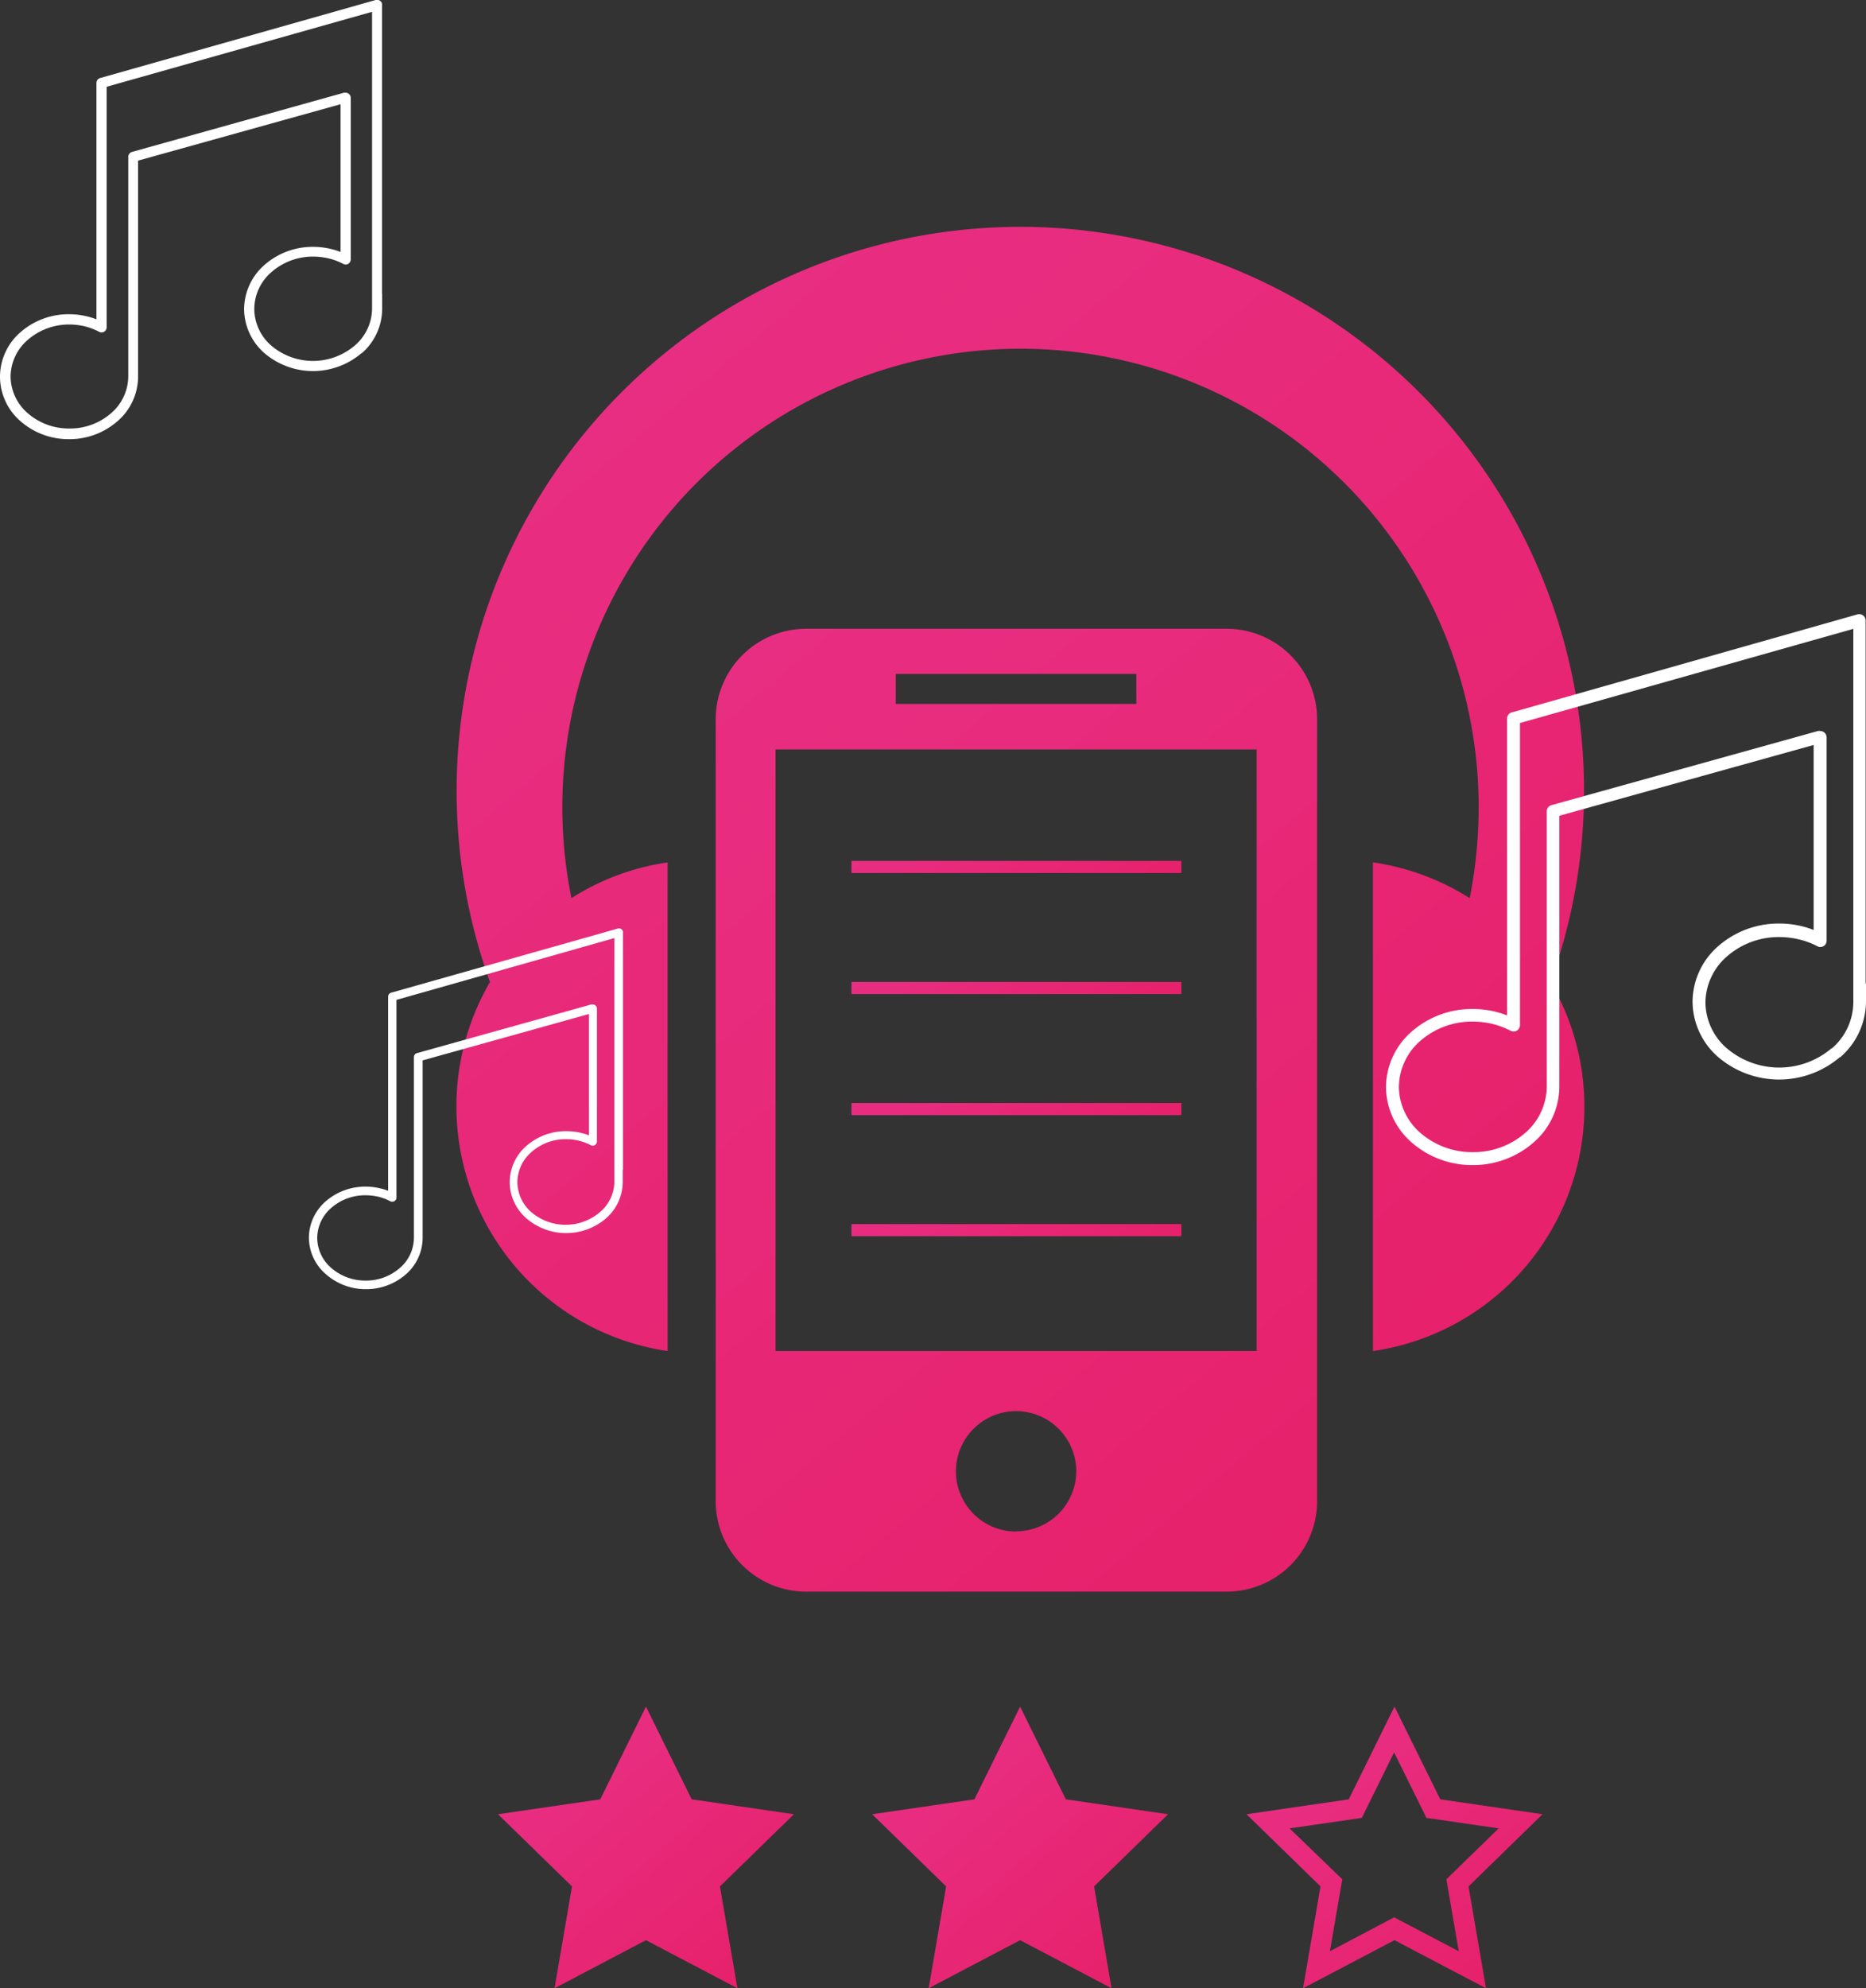 <svg xmlns="http://www.w3.org/2000/svg" xmlns:xlink="http://www.w3.org/1999/xlink" viewBox="0 0 241.64 257.33"><rect x="0" y="0" width="241.64" height="257.33" fill="#333333" stroke="none"/><defs><style>.cls-1{fill:url(#Unbenannter_Verlauf_14);}.cls-2{fill:url(#Unbenannter_Verlauf_14-2);}.cls-3{fill:url(#Unbenannter_Verlauf_14-3);}.cls-4{fill:url(#Unbenannter_Verlauf_14-4);}.cls-5{fill:url(#Unbenannter_Verlauf_14-5);}.cls-6{fill:url(#Unbenannter_Verlauf_14-6);}.cls-7{fill:url(#Unbenannter_Verlauf_14-7);}.cls-8{fill:url(#Unbenannter_Verlauf_14-8);}.cls-9{fill:url(#Unbenannter_Verlauf_14-9);}.cls-10{fill:url(#Unbenannter_Verlauf_14-10);}.cls-11{fill:url(#Unbenannter_Verlauf_14-11);}.cls-12{fill:url(#Unbenannter_Verlauf_14-12);}.cls-13{fill:url(#Unbenannter_Verlauf_14-13);}.cls-14{fill:#fff;fill-rule:evenodd;}</style><linearGradient id="Unbenannter_Verlauf_14" x1="193.14" y1="256.71" x2="169.24" y2="228.22" gradientUnits="userSpaceOnUse"><stop offset="0" stop-color="#e7216b"/><stop offset="1" stop-color="#e82e82"/></linearGradient><linearGradient id="Unbenannter_Verlauf_14-2" x1="144.69" y1="256.71" x2="120.79" y2="228.22" xlink:href="#Unbenannter_Verlauf_14"/><linearGradient id="Unbenannter_Verlauf_14-3" x1="96.24" y1="256.71" x2="72.33" y2="228.22" xlink:href="#Unbenannter_Verlauf_14"/><linearGradient id="Unbenannter_Verlauf_14-4" x1="183.4" y1="176.36" x2="78.73" y2="51.62" xlink:href="#Unbenannter_Verlauf_14"/><linearGradient id="Unbenannter_Verlauf_14-5" x1="175.3" y1="195.74" x2="87.93" y2="91.62" xlink:href="#Unbenannter_Verlauf_14"/><linearGradient id="Unbenannter_Verlauf_14-6" x1="140.44" y1="122.72" x2="122.79" y2="101.68" xlink:href="#Unbenannter_Verlauf_14"/><linearGradient id="Unbenannter_Verlauf_14-7" x1="140.83" y1="123.18" x2="122.41" y2="101.22" xlink:href="#Unbenannter_Verlauf_14"/><linearGradient id="Unbenannter_Verlauf_14-8" x1="140.44" y1="138.39" x2="122.79" y2="117.36" xlink:href="#Unbenannter_Verlauf_14"/><linearGradient id="Unbenannter_Verlauf_14-9" x1="140.83" y1="138.85" x2="122.41" y2="116.9" xlink:href="#Unbenannter_Verlauf_14"/><linearGradient id="Unbenannter_Verlauf_14-10" x1="140.44" y1="154.06" x2="122.79" y2="133.03" xlink:href="#Unbenannter_Verlauf_14"/><linearGradient id="Unbenannter_Verlauf_14-11" x1="140.83" y1="154.52" x2="122.41" y2="132.57" xlink:href="#Unbenannter_Verlauf_14"/><linearGradient id="Unbenannter_Verlauf_14-12" x1="140.44" y1="169.73" x2="122.79" y2="148.7" xlink:href="#Unbenannter_Verlauf_14"/><linearGradient id="Unbenannter_Verlauf_14-13" x1="140.83" y1="170.19" x2="122.41" y2="148.24" xlink:href="#Unbenannter_Verlauf_14"/></defs><title>Element 1</title><g id="Ebene_2" data-name="Ebene 2"><g id="Ebene_1-2" data-name="Ebene 1"><path class="cls-1" d="M171,244.15l-2.26,13.18,11.84-6.22,11.85,6.22-2.26-13.18,9.58-9.34-13.24-1.93-5.93-12-5.92,12-13.24,1.93Zm1.22,8.39,1.6-9.31L167,236.64l9.35-1.36,4.18-8.47,4.19,8.47,9.35,1.36-6.77,6.59,1.6,9.31-8.37-4.39Z"/><path class="cls-2" d="M112.94,234.81l13.24-1.93,5.92-12,5.92,12,13.24,1.93-9.58,9.34,2.26,13.18-11.84-6.22-11.84,6.22,2.26-13.18Z"/><path class="cls-3" d="M64.49,234.81l13.24-1.93,5.92-12,5.92,12,13.24,1.93-9.58,9.34,2.26,13.18-11.84-6.22-11.84,6.22,2.26-13.18Z"/><path class="cls-4" d="M205.13,102.16A73,73,0,1,0,63.45,127.1a32,32,0,0,0,23,47.76V111.62A31.69,31.69,0,0,0,74,116.24a59.33,59.33,0,1,1,117.48-11.79,60.36,60.36,0,0,1-1.16,11.79,32,32,0,0,0-12.53-4.63v63.25a31.94,31.94,0,0,0,23-47.76A72.82,72.82,0,0,0,205.13,102.16Z"/><path class="cls-5" d="M158.87,81.38H104.36A11.72,11.72,0,0,0,92.68,93.06V194.3A11.72,11.72,0,0,0,104.36,206h54.51a11.72,11.72,0,0,0,11.69-11.68V93.06A11.72,11.72,0,0,0,158.87,81.38ZM116,87.22h31.15v3.89H116Zm15.58,111a7.79,7.79,0,1,1,7.79-7.79A7.79,7.79,0,0,1,131.62,198.19Zm31.15-23.36h-62.3V97h62.3Z"/><line class="cls-6" x1="110.26" y1="112.2" x2="152.98" y2="112.2"/><rect class="cls-7" x="110.26" y="111.42" width="42.72" height="1.57"/><line class="cls-8" x1="110.26" y1="127.87" x2="152.98" y2="127.87"/><rect class="cls-9" x="110.26" y="127.09" width="42.72" height="1.57"/><line class="cls-10" x1="110.26" y1="143.54" x2="152.98" y2="143.54"/><rect class="cls-11" x="110.26" y="142.76" width="42.72" height="1.57"/><line class="cls-12" x1="110.26" y1="159.22" x2="152.98" y2="159.22"/><rect class="cls-13" x="110.26" y="158.43" width="42.72" height="1.57"/><path class="cls-14" d="M241.64,127.26v2.38a9.61,9.61,0,0,1-3.32,7.18l-.06,0a12.14,12.14,0,0,1-15.75,0h0a9.58,9.58,0,0,1-3.33-7.18h0a9.61,9.61,0,0,1,3.32-7.18h0a11.85,11.85,0,0,1,7.9-2.93h0a12.18,12.18,0,0,1,4.46.83V96.42l-32.93,9.16v35.1a9.6,9.6,0,0,1-3.32,7.17h0a11.87,11.87,0,0,1-7.91,2.94h0a11.85,11.85,0,0,1-7.9-2.93h0a9.6,9.6,0,0,1-3.32-7.17h0a9.6,9.6,0,0,1,3.32-7.17h0a11.83,11.83,0,0,1,7.9-2.93h0a12.39,12.39,0,0,1,2.94.35,11.73,11.73,0,0,1,1.52.48V93a.83.83,0,0,1,.66-.81L240.59,79.5a.83.83,0,0,1,1,.8h0v47ZM240,129.64V81.39L196.83,93.58v39.1h0a.81.81,0,0,1-.1.39.82.82,0,0,1-1.11.34,10.27,10.27,0,0,0-2.36-.89,11.06,11.06,0,0,0-2.55-.3h0a10.18,10.18,0,0,0-6.8,2.51h0a8,8,0,0,0-2.76,5.94h0a8,8,0,0,0,2.77,5.94h0a10.23,10.23,0,0,0,6.8,2.51h0a10.21,10.21,0,0,0,6.81-2.51h0a8,8,0,0,0,2.77-5.94V105h0a.82.82,0,0,1,.6-.79l34.52-9.6a.93.93,0,0,1,.29,0,.83.83,0,0,1,.83.83v26.31h0a.85.85,0,0,1-.09.38.81.81,0,0,1-1.11.34,9.81,9.81,0,0,0-2.36-.88,10.66,10.66,0,0,0-2.55-.31h0a10.18,10.18,0,0,0-6.8,2.51h0a8,8,0,0,0-2.78,5.95h0a7.94,7.94,0,0,0,2.77,5.94h0a10.48,10.48,0,0,0,13.56,0l.05,0A7.94,7.94,0,0,0,240,129.64Z"/><path class="cls-14" d="M80.64,151.41V153a6.27,6.27,0,0,1-2.17,4.69l0,0a7.91,7.91,0,0,1-10.3,0h0A6.27,6.27,0,0,1,66,153h0a6.26,6.26,0,0,1,2.17-4.69h0a7.77,7.77,0,0,1,5.17-1.91h0a8.08,8.08,0,0,1,1.92.23,7.62,7.62,0,0,1,1,.31V131.24l-21.53,6v23a6.29,6.29,0,0,1-2.17,4.69h0a7.78,7.78,0,0,1-5.17,1.92h0a7.74,7.74,0,0,1-5.16-1.91h0A6.29,6.29,0,0,1,40,160.18h0a6.29,6.29,0,0,1,2.17-4.69h0a7.79,7.79,0,0,1,5.17-1.91h0a8.08,8.08,0,0,1,1.92.23,6.46,6.46,0,0,1,1,.31V129a.55.55,0,0,1,.43-.53L80,120.18a.54.54,0,0,1,.67.37.77.77,0,0,1,0,.15h0v30.71ZM79.56,153V121.41l-28.22,8V155h0a.57.57,0,0,1-.06.25.56.56,0,0,1-.73.23,6.37,6.37,0,0,0-1.54-.59,7.56,7.56,0,0,0-1.67-.19h0a6.65,6.65,0,0,0-4.45,1.64h0a5.18,5.18,0,0,0-1.81,3.88h0a5.2,5.2,0,0,0,1.81,3.88h0a6.7,6.7,0,0,0,4.45,1.64h0a6.63,6.63,0,0,0,4.45-1.64h0a5.18,5.18,0,0,0,1.81-3.88V136.82h0a.53.53,0,0,1,.4-.52L76.57,130a.58.58,0,0,1,.19,0,.54.54,0,0,1,.54.54v17.2h0a.55.55,0,0,1-.07.25.52.52,0,0,1-.72.23,6.79,6.79,0,0,0-1.54-.58,7.07,7.07,0,0,0-1.67-.2h0a6.68,6.68,0,0,0-4.45,1.64h0A5.2,5.2,0,0,0,67,153h0a5.22,5.22,0,0,0,1.81,3.89h0a6.85,6.85,0,0,0,8.87,0l0,0A5.22,5.22,0,0,0,79.56,153Z"/><path class="cls-14" d="M49.49,38.06V40a7.68,7.68,0,0,1-2.64,5.72l-.05,0a9.68,9.68,0,0,1-12.54,0h0A7.65,7.65,0,0,1,31.61,40h0a7.67,7.67,0,0,1,2.65-5.72h0a9.43,9.43,0,0,1,6.29-2.33h0a9.93,9.93,0,0,1,2.34.28,9.47,9.47,0,0,1,1.21.38V13.49l-26.22,7.3v28a7.63,7.63,0,0,1-2.65,5.71h0a9.42,9.42,0,0,1-6.29,2.34h0a9.43,9.43,0,0,1-6.29-2.33h0A7.63,7.63,0,0,1,0,48.74H0A7.63,7.63,0,0,1,2.65,43h0a9.43,9.43,0,0,1,6.29-2.33h0a9.8,9.8,0,0,1,3.55.66V10.74a.66.66,0,0,1,.52-.65L48.65,0a.67.67,0,0,1,.82.46,1.1,1.1,0,0,1,0,.18h0v37.4ZM48.18,40V1.53l-34.37,9.7V42.37h0a.71.71,0,0,1-.08.31.65.65,0,0,1-.88.27A8.67,8.67,0,0,0,11,42.24a8.89,8.89,0,0,0-2-.24h0a8.15,8.15,0,0,0-5.42,2h0a6.34,6.34,0,0,0-2.21,4.73h0a6.35,6.35,0,0,0,2.2,4.73h0a8.1,8.1,0,0,0,5.42,2h0a8.1,8.1,0,0,0,5.42-2h0a6.33,6.33,0,0,0,2.2-4.73V20.29h0a.66.66,0,0,1,.49-.63L44.54,12a.54.54,0,0,1,.22,0,.66.66,0,0,1,.66.65V33.58h0a.71.71,0,0,1-.08.31.64.64,0,0,1-.88.27,8.3,8.3,0,0,0-1.88-.71,9,9,0,0,0-2-.24h0a8.15,8.15,0,0,0-5.42,2h0A6.34,6.34,0,0,0,32.93,40h0a6.33,6.33,0,0,0,2.2,4.73h0a8.34,8.34,0,0,0,10.8,0l0,0A6.34,6.34,0,0,0,48.18,40Z"/></g></g></svg>